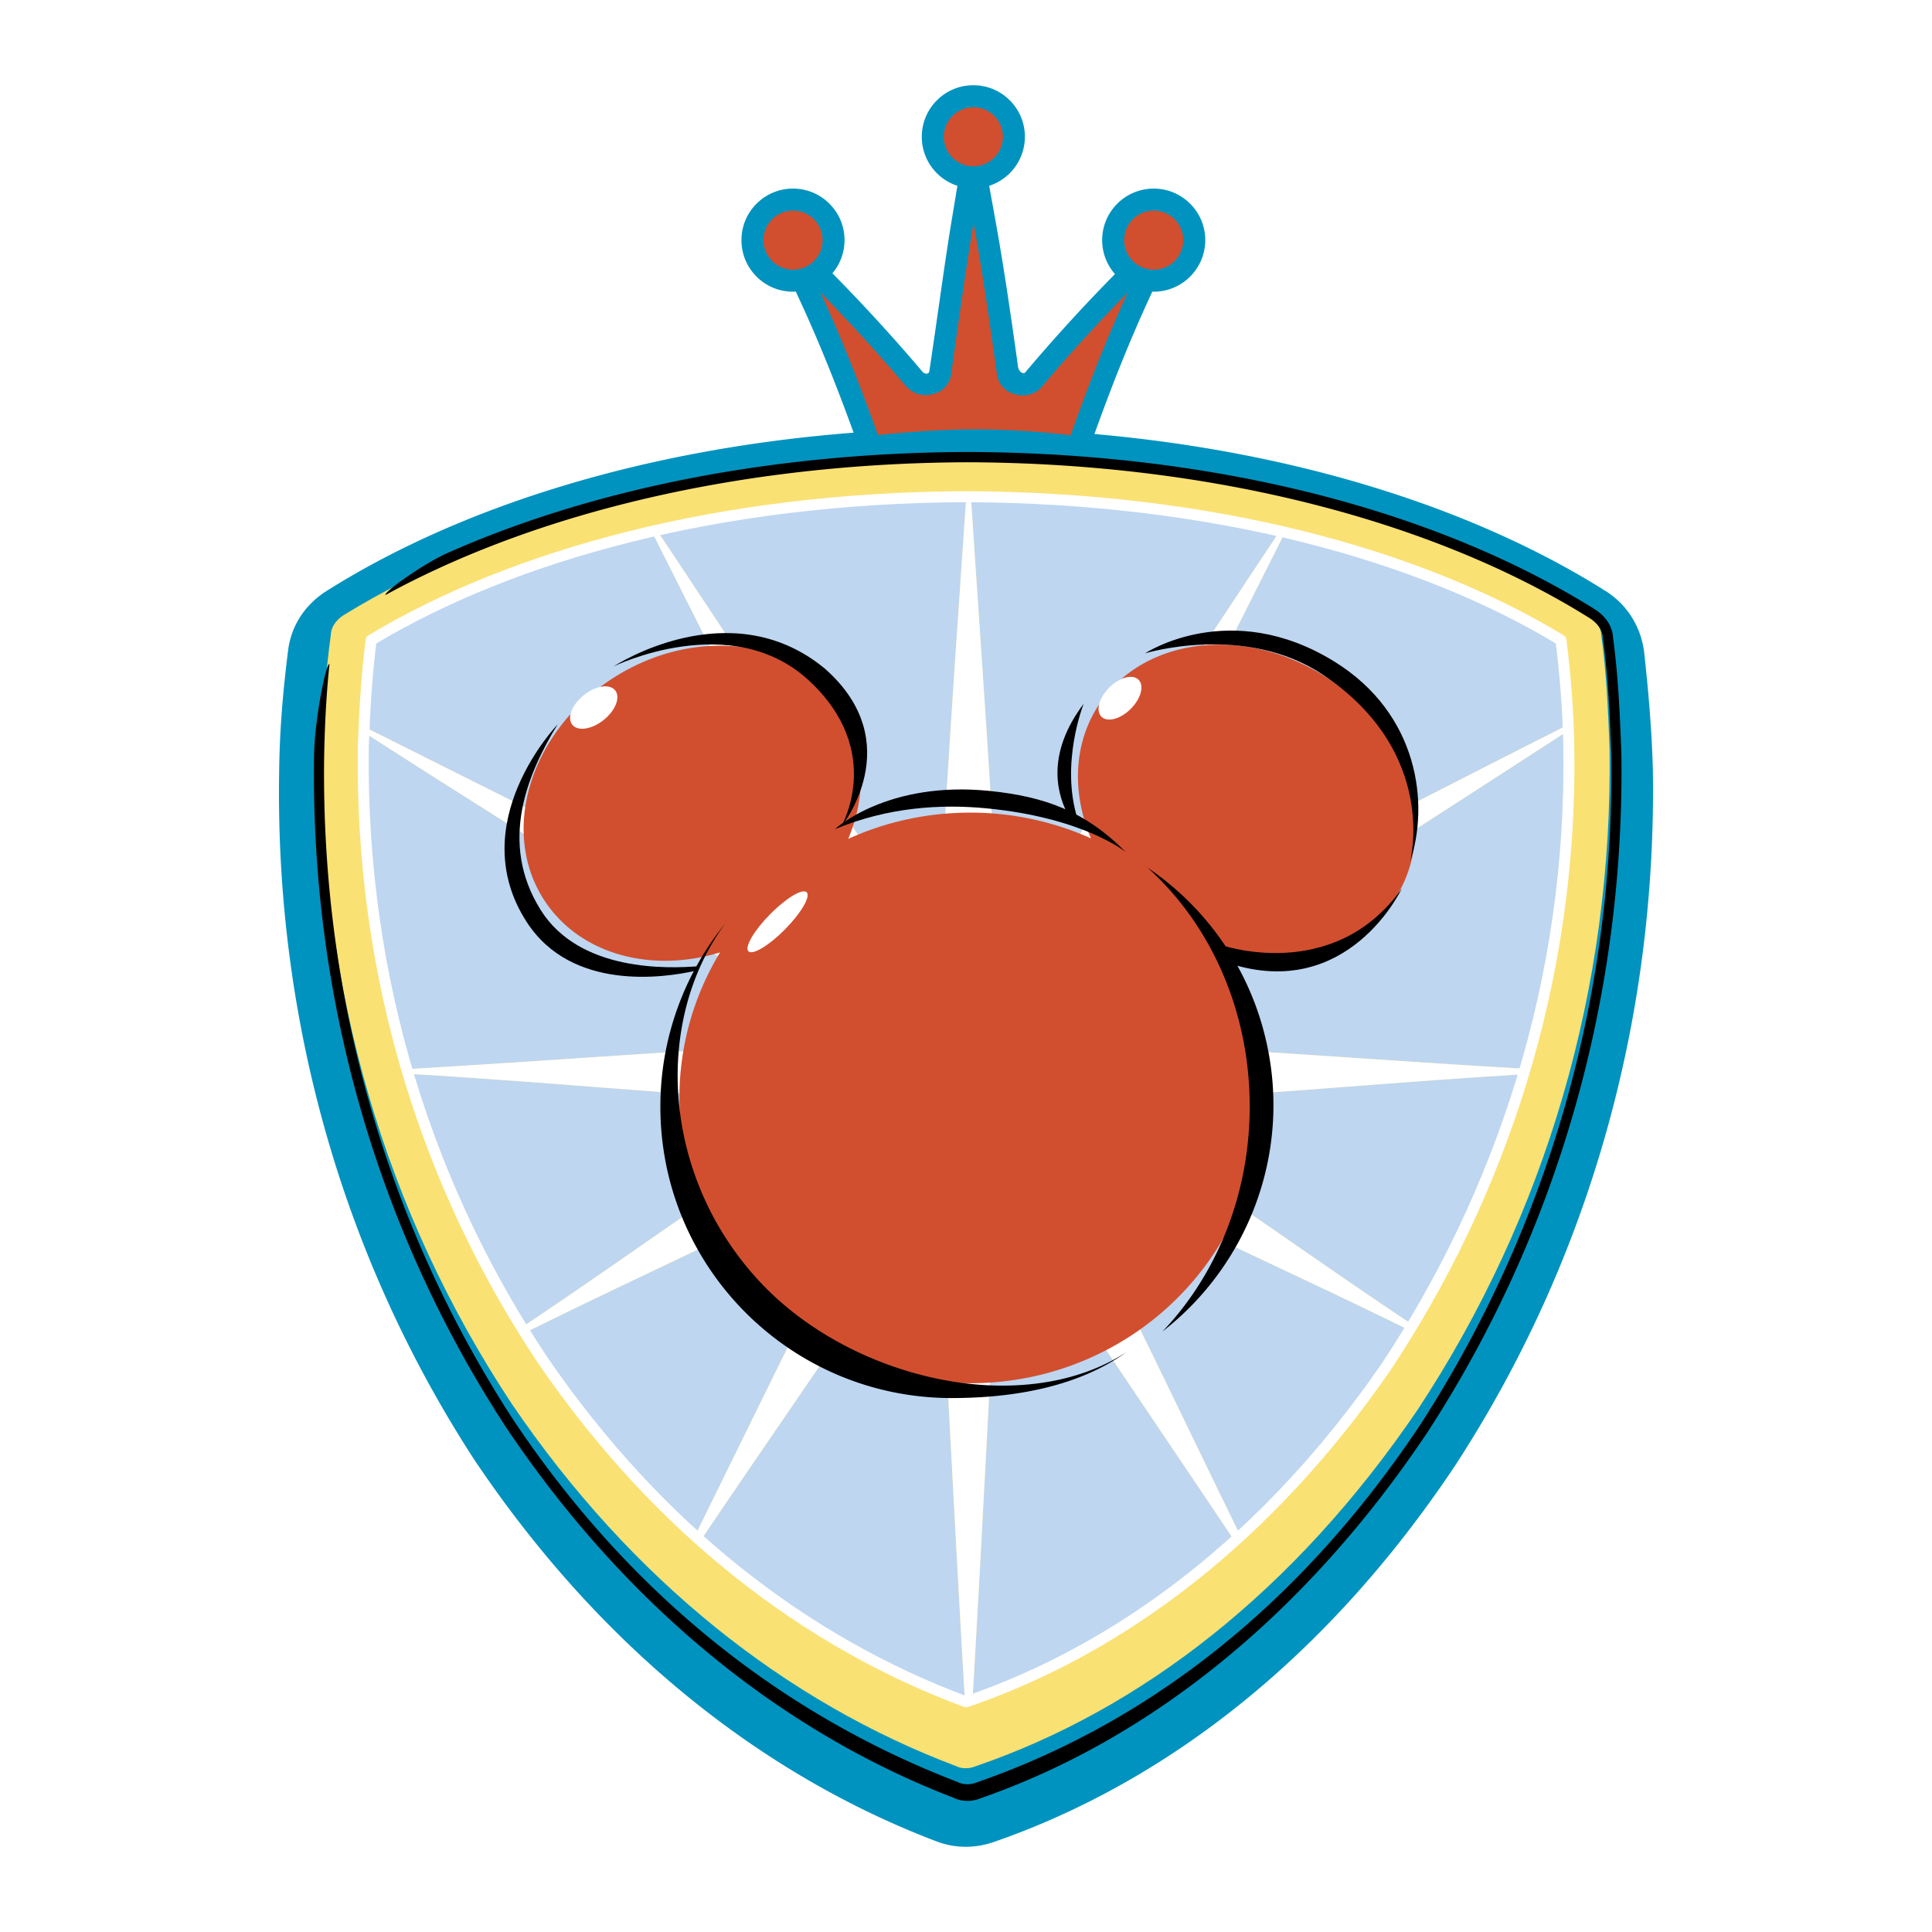 <svg xmlns="http://www.w3.org/2000/svg" width="2500" height="2500" viewBox="0 0 192.756 192.756"><path fill-rule="evenodd" clip-rule="evenodd" fill="#fff" d="M0 0h192.756v192.756H0V0z"/><path d="M164.91 76.934c-.109-4.144-.451-8.033-.883-11.96-.342-2.452-1.639-4.557-3.691-5.916-13.219-8.381-31.098-13.988-51.143-15.755 1.771-4.948 3.469-9.171 5.312-13.206l.459-1.001c.047.001.094.007.143.007a5.149 5.149 0 0 0 5.143-5.143 5.102 5.102 0 0 0-1.508-3.636c-.971-.971-2.262-1.506-3.635-1.506s-2.666.535-3.637 1.506-1.506 2.263-1.506 3.636c0 1.259.453 2.446 1.277 3.384l-.301.308a170.877 170.877 0 0 0-8.643 9.493c-.193.228-.688-.019-.744-.672-.871-6.286-1.549-10.675-2.264-14.621l-.598-3.313a5.15 5.15 0 0 0 3.562-4.892 5.108 5.108 0 0 0-1.506-3.636 5.109 5.109 0 0 0-3.637-1.507 5.105 5.105 0 0 0-3.636 1.507c-.971.971-1.506 2.262-1.506 3.636s.535 2.665 1.506 3.636a5.11 5.11 0 0 0 2.046 1.252l-.555 3.348c-.728 4.393-1.332 9.057-2.241 15.139-.057.379-.496.296-.703.049a174.396 174.396 0 0 0-8.601-9.427l-.371-.377a5.116 5.116 0 0 0 1.21-3.307 5.108 5.108 0 0 0-1.506-3.636 5.111 5.111 0 0 0-3.636-1.506 5.108 5.108 0 0 0-3.636 1.506c-.972.971-1.506 2.263-1.506 3.636s.535 2.665 1.506 3.636a5.108 5.108 0 0 0 3.636 1.506c.093 0 .185-.009.278-.014l.468 1.014c1.793 3.887 3.489 8.069 5.303 13.066-20.683 1.602-39.153 7.275-52.741 15.892-2.049 1.357-3.41 3.435-3.69 5.916-.492 3.895-.832 7.762-.883 11.957-.422 25.015 6.48 48.72 19.483 68.723 12.535 18.666 28.623 31.417 46.099 38.057 1.824.694 3.771.717 5.658.083 17.178-5.935 33.248-18.342 46.064-37.54 13.237-20.311 20.117-44.227 19.754-69.322z" fill-rule="evenodd" clip-rule="evenodd" fill="#0093bf"/><path d="M159.754 63.346c.514 3.688.682 7.408.832 11.347.338 23.886-6.383 46.59-19.148 65.956-12.338 18.158-27.648 29.945-44.139 35.583-.577.238-1.341.269-1.915-.028-16.861-6.364-32.298-18.445-44.334-36.159-12.591-19.041-19.263-41.571-18.875-65.353.084-3.961.319-7.662.831-11.344.019-.825.575-1.518 1.242-1.953C49.686 51.85 71.822 46.124 96.38 46.041c24.569.082 46.717 5.821 62.131 15.352.688.464 1.225 1.13 1.243 1.953z" fill-rule="evenodd" clip-rule="evenodd" fill="#fae174"/><path d="M105.195 98.511a6880.85 6880.85 0 0 0 23.012-45.4c10.725 2.504 20.033 6.214 27.529 10.756.342 2.748.592 5.506.713 8.445-15.222 7.683-34.406 17.65-51.254 26.199zm22.485-45.522c-9.303-2.129-19.658-3.352-30.812-3.429.894 13.723 1.892 27.055 2.902 45.841 10.189-15.577 19.628-29.96 27.91-42.412zm24.48 53.642a107.357 107.357 0 0 0 4.357-32.126 84.407 84.407 0 0 0-.045-1.621c-14.174 9.214-32.346 20.823-48.135 31.028 18.729.981 28.274 1.813 43.823 2.719zm-87.137-53.61c-10.91 2.512-20.377 6.263-27.997 10.848-.351 2.812-.562 5.642-.7 8.645 15.315 7.666 34.861 17.434 51.756 25.999a7951.495 7951.495 0 0 1-23.059-45.492zm31.381-3.466h-.022c-11.16.043-21.52 1.247-30.842 3.35 8.287 12.45 17.75 26.834 27.97 42.499.995-18.815 1.962-32.144 2.894-45.849zm-44.023 83.414c.608.975 1.229 1.938 1.865 2.888 4.577 6.651 9.646 12.436 15.094 17.366 5.8-11.731 10.558-21.672 18.741-37.662-16.455 8.372-23.153 11.201-35.7 17.408zm17.509 20.75c8.088 7.2 16.999 12.535 26.382 16.033-.854-14.543-1.818-33.285-2.762-51.079-9.843 15.096-16.228 24.045-23.62 35.046zM36.3 73.056c-.021.478-.039.96-.056 1.447-.155 11.379 1.405 22.154 4.34 32.168 15.95-.939 25.34-1.75 44.354-2.759C69.163 93.693 50.579 82.261 36.3 73.056zm72.04 37.101c15.502 10.023 21.029 14.3 32.6 22.021a109.665 109.665 0 0 0 11.059-24.998c-15.45.942-24.999 1.999-43.659 2.977zm15.418 43.07c5.18-4.757 10.045-10.352 14.49-16.786.811-1.22 1.6-2.463 2.367-3.724-12.525-6.157-18.951-8.793-35.416-17.157 8.115 15.855 12.821 25.983 18.559 37.667zm-26.731 16.339c9.219-3.245 18.062-8.517 26.15-15.814-7.309-10.938-13.645-20.121-23.406-35.079-.941 17.705-1.896 36.386-2.744 50.893zM40.72 107.132a105.779 105.779 0 0 0 11.328 25.303c11.585-7.744 17.44-12.271 32.891-22.276-18.94-.998-28.343-2.076-44.219-3.027z" fill-rule="evenodd" clip-rule="evenodd" fill="#bed6f0"/><path d="M151.998 107.181c.055-.183.109-.366.162-.55-15.549-.906-25.094-1.738-43.822-2.719 15.789-10.205 33.961-21.814 48.135-31.028-.006-.192-.016-.381-.023-.572-15.223 7.683-34.406 17.65-51.254 26.199a6880.85 6880.85 0 0 0 23.012-45.4l-.527-.121c-8.281 12.452-17.721 26.835-27.91 42.412-1.01-18.787-2.008-32.118-2.902-45.841l-.464-.005c-.932 13.706-1.899 27.034-2.895 45.849-10.22-15.666-19.683-30.051-27.97-42.501l-.517.116a7888.082 7888.082 0 0 0 23.059 45.491c-16.895-8.565-36.44-18.333-51.756-25.999-.008.181-.018.36-.025.542 14.278 9.205 32.863 20.637 48.639 30.856-19.015 1.009-28.405 1.819-44.354 2.759l.136.461c15.876.951 25.279 2.029 44.219 3.026-15.451 10.005-21.306 14.532-32.891 22.276.11.18.222.356.333.534 12.547-6.207 19.245-9.036 35.7-17.408-8.183 15.99-12.941 25.931-18.741 37.662.184.165.366.332.55.496 7.392-11.001 13.777-19.95 23.62-35.046.944 17.794 1.908 36.536 2.762 51.079l.111.042c.215-.073.429-.152.644-.228.848-14.508 1.803-33.188 2.744-50.894 9.762 14.958 16.098 24.141 23.406 35.079l.58-.525c-5.738-11.684-10.443-21.812-18.559-37.667 16.465 8.364 22.891 11 35.416 17.157.107-.179.217-.358.324-.538-11.57-7.722-17.098-11.998-32.6-22.021 18.66-.975 28.209-2.032 43.658-2.973z" fill-rule="evenodd" clip-rule="evenodd" fill="#fff"/><path d="M96.381 49.555C71.9 49.65 51.25 55.311 37.026 63.868c-.427 3.426-.649 6.873-.781 10.635-.32 23.494 6.652 44.426 18.002 61.353 11.519 16.743 26.146 28.004 42.137 33.938 15.615-5.327 30.183-16.444 41.865-33.354 11.385-17.115 18.66-38.471 18.27-61.936-.068-3.784-.355-7.217-.781-10.638-14.187-8.596-34.863-14.215-59.357-14.311" fill="none" stroke="#fff" stroke-width="1.097" stroke-linejoin="round" stroke-miterlimit="2.613"/><path d="M112.512 29.185c-1.998 4.371-3.811 8.917-5.693 14.239-3.24-.378-6.402-.592-9.705-.588-3.266.014-6.358.252-9.524.569-1.902-5.309-3.714-9.851-5.731-14.223a172.36 172.36 0 0 1 8.526 9.348c.679.759 1.695 1.075 2.678.79 1.016-.239 1.701-1.002 1.838-2.003.824-5.945 1.503-10.684 2.232-15.076.791 4.382 1.492 9.062 2.291 14.833.045 0 .064.144.02.145a.29.29 0 0 1 .02.137c.141.999.861 1.758 1.846 1.992 1.016.282 2.027-.028 2.67-.794 2.905-3.45 5.629-6.398 8.532-9.369zM79.12 21.012a2.948 2.948 0 1 0 0 5.896 2.948 2.948 0 0 0 0-5.896zm35.987 0a2.948 2.948 0 1 0-.001 5.897 2.948 2.948 0 0 0 .001-5.897zM97.113 10.698a2.948 2.948 0 1 0 0 5.896 2.948 2.948 0 0 0 0-5.896zM132.553 67.719c-8.123-5.394-18.369-4.252-22.885 2.549-2.602 3.917-2.73 8.858-.822 13.375a29.357 29.357 0 0 0-12.053-2.567c-4.345 0-8.466.939-12.166 2.619 1.884-4.502 1.746-9.418-.844-13.32-4.516-6.801-14.763-7.942-22.886-2.548-8.124 5.394-11.049 15.28-6.533 22.082 3.553 5.351 10.653 7.195 17.476 5.113a27.924 27.924 0 0 0-4.055 14.52c0 15.72 12.988 28.464 29.009 28.464 16.02 0 29.008-12.744 29.008-28.464a27.93 27.93 0 0 0-4.102-14.598c6.795 2.039 13.85.187 17.387-5.142 4.515-6.802 1.591-16.689-6.534-22.083z" fill-rule="evenodd" clip-rule="evenodd" fill="#d14f2f"/><path d="M98.41 80.646c-4.518-.43-9.746-.138-15.106 2.076 0 0 5.202-4.869 15.469-3.807 5.414.561 9.488 1.996 13.551 6.101 0 .001-4.187-3.443-13.914-4.37z" fill-rule="evenodd" clip-rule="evenodd"/><path d="M69.329 96.868l.164-.037" fill="none" stroke="#fff" stroke-width=".549" stroke-miterlimit="2.613"/><path d="M69.64 96.404c-2.914.222-11.78.608-15.69-5.606-4.286-6.812-1.225-13.777 1.684-18.522 0 0-9.491 9.874-3.062 19.747 4.496 6.905 13.712 5.526 16.756 4.845l.312-.464zM61.228 66.484s11.71-5.74 19.441 1.378 3.214 14.695 3.214 14.695 6.866-8.402-1.582-15.844c-9.491-7.857-21.073-.229-21.073-.229zM106.504 81.197c-1.201-2.353-1.963-6.225 1.615-10.983 0 0-2.371 5.917-.605 11.5l-1.01-.517zM114.244 65.183s8.469-5.613 18.879.817c8.457 5.224 9.49 14.287 7.551 20.002 0 0 2.961-10.867-8.674-18.676-7.756-5.204-17.756-2.143-17.756-2.143z" fill-rule="evenodd" clip-rule="evenodd"/><path d="M76.071 128.158c-10.068-10.515-10.951-26.205-3.712-36.021a28.945 28.945 0 0 0-6.473 18.283c0 16.052 13.013 29.064 29.064 29.064 6.319 0 12.682-1.167 17.452-4.592-10.228 6.664-27.146 2.859-36.331-6.734zM114.48 86.559c6.35 5.696 10.357 14.526 10.199 24.379-.137 8.662-3.469 16.431-8.707 21.913 8.803-6.83 13.154-18.499 10.117-29.946a28.478 28.478 0 0 0-11.609-16.346z" fill-rule="evenodd" clip-rule="evenodd"/><path d="M121.795 94.268s11.227 3.98 18.062-5.613c0 0-5.307 11.328-17.246 7.45l-.816-1.837z" fill-rule="evenodd" clip-rule="evenodd"/><path d="M60.23 71.831c1.182-.947 1.695-2.27 1.146-2.954-.548-.685-1.951-.471-3.133.477-1.181.947-1.694 2.27-1.146 2.954.549.683 1.952.47 3.133-.477zM112.807 70.733c1.023-1.017 1.375-2.322.787-2.914-.59-.592-1.896-.249-2.92.769s-1.375 2.322-.787 2.914c.59.592 1.896.248 2.92-.769zM78.312 92.731c-1.607 1.623-3.237 2.596-3.643 2.174-.404-.422.57-2.08 2.177-3.703 1.607-1.622 3.238-2.596 3.642-2.174.405.423-.57 2.08-2.176 3.703z" fill-rule="evenodd" clip-rule="evenodd" fill="#fff"/><path d="M161.766 75.204c-.154-4.137-.326-7.869-.84-11.636.004.039.008.079.008.118-.023-1.083-.621-2.082-1.719-2.834-16.039-10.079-38.291-15.675-62.667-15.758-19.304.066-37.277 3.595-51.898 10.076-2.351 1.042-6.362 3.893-6.196 4.197 15.145-8.278 35.603-13.17 58.098-13.247 24.57.083 46.716 5.917 62.132 15.605.686.47 1.223 1.148 1.242 1.984.512 3.75.682 7.53.832 11.534.338 24.28-6.383 47.359-19.15 67.043-12.336 18.459-27.648 29.807-44.139 35.538-.575.242-1.34.273-1.914-.028-16.861-6.47-32.298-18.117-44.333-36.123-12.592-19.356-19.264-42.258-18.876-66.431.065-3.12.223-6.079.528-8.995-.341-.125-1.463 5.449-1.537 8.978-.386 24.095 6.198 47.268 19.049 67.024 11.73 17.549 27.226 30.392 44.813 37.139a.94.94 0 0 1-.107-.048c.801.421 1.859.446 2.764.065-.02.008-.039.016-.059.022 17.221-5.985 32.658-18.629 44.654-36.577 12.975-20.003 19.653-43.387 19.315-67.646z" fill-rule="evenodd" clip-rule="evenodd"/></svg>
